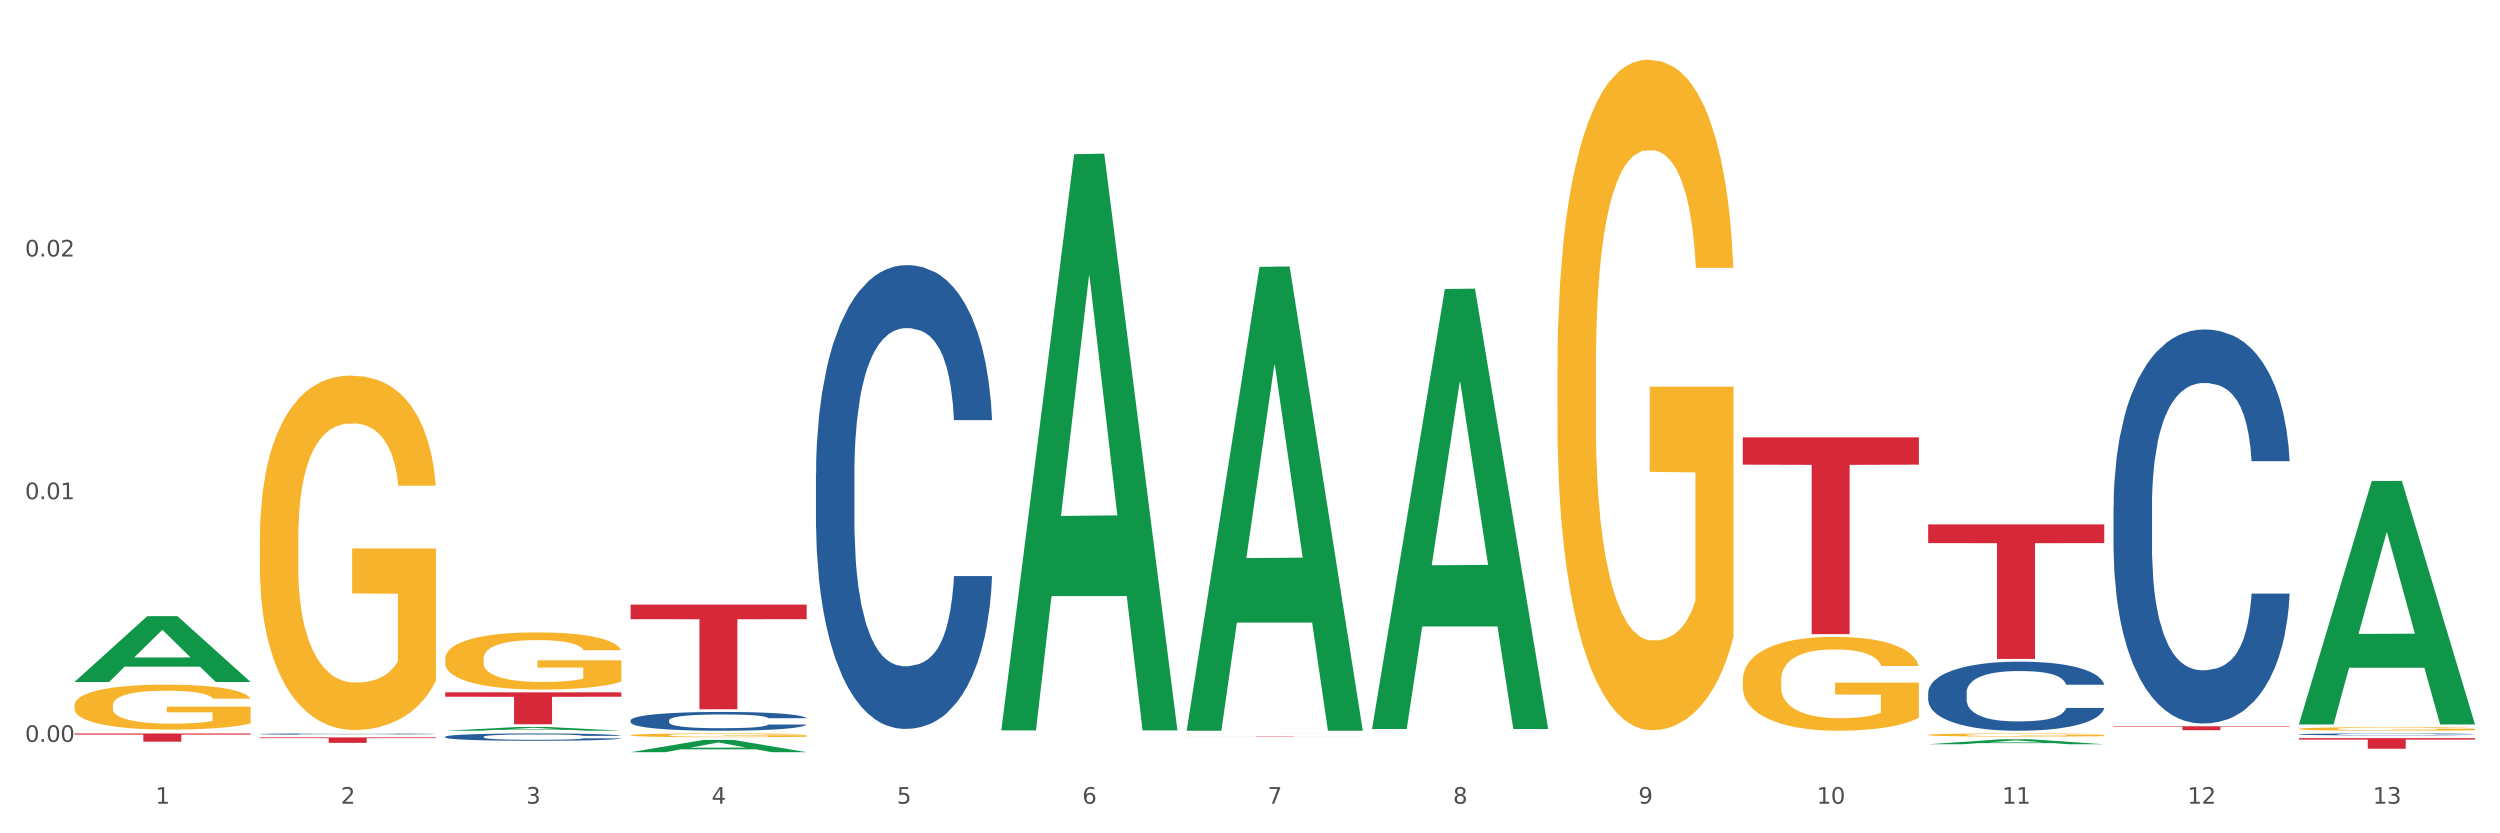 <?xml version="1.0" encoding="utf-8" standalone="no"?>
<!DOCTYPE svg PUBLIC "-//W3C//DTD SVG 1.1//EN"
  "http://www.w3.org/Graphics/SVG/1.1/DTD/svg11.dtd">
<svg xmlns:xlink="http://www.w3.org/1999/xlink" width="1080pt" height="360pt" viewBox="0 0 1080 360" xmlns="http://www.w3.org/2000/svg" version="1.1">
 <rect x="0" y="0" width="1080" height="360" fill="#333333" stroke="none"/>
 <defs>
  <style type="text/css">*{stroke-linejoin: round; stroke-linecap: butt}</style>
 </defs>
 <g id="figure_1">
  <g id="patch_1">
   <path d="M 0 360 
L 1080 360 
L 1080 0 
L 0 0 
z
" style="fill: #ffffff; stroke: #ffffff; stroke-linejoin: miter"/>
  </g>
  <g id="axes_1">
   <g id="matplotlib.axis_1">
    <g id="xtick_1">
     <g id="text_1">
      <!-- 1 -->
      <g style="fill: #4d4d4d" transform="translate(67.159 347.204) scale(0.096 -0.096)">
       <defs>
        <path id="DejaVuSans-31" d="M 794 531 
L 1825 531 
L 1825 4091 
L 703 3866 
L 703 4441 
L 1819 4666 
L 2450 4666 
L 2450 531 
L 3481 531 
L 3481 0 
L 794 0 
L 794 531 
z
" transform="scale(0.016)"/>
       </defs>
       <use xlink:href="#DejaVuSans-31"/>
      </g>
     </g>
    </g>
    <g id="xtick_2">
     <g id="text_2">
      <!-- 2 -->
      <g style="fill: #4d4d4d" transform="translate(147.238 347.204) scale(0.096 -0.096)">
       <defs>
        <path id="DejaVuSans-32" d="M 1228 531 
L 3431 531 
L 3431 0 
L 469 0 
L 469 531 
Q 828 903 1448 1529 
Q 2069 2156 2228 2338 
Q 2531 2678 2651 2914 
Q 2772 3150 2772 3378 
Q 2772 3750 2511 3984 
Q 2250 4219 1831 4219 
Q 1534 4219 1204 4116 
Q 875 4013 500 3803 
L 500 4441 
Q 881 4594 1212 4672 
Q 1544 4750 1819 4750 
Q 2544 4750 2975 4387 
Q 3406 4025 3406 3419 
Q 3406 3131 3298 2873 
Q 3191 2616 2906 2266 
Q 2828 2175 2409 1742 
Q 1991 1309 1228 531 
z
" transform="scale(0.016)"/>
       </defs>
       <use xlink:href="#DejaVuSans-32"/>
      </g>
     </g>
    </g>
    <g id="xtick_3">
     <g id="text_3">
      <!-- 3 -->
      <g style="fill: #4d4d4d" transform="translate(227.317 347.204) scale(0.096 -0.096)">
       <defs>
        <path id="DejaVuSans-33" d="M 2597 2516 
Q 3050 2419 3304 2112 
Q 3559 1806 3559 1356 
Q 3559 666 3084 287 
Q 2609 -91 1734 -91 
Q 1441 -91 1130 -33 
Q 819 25 488 141 
L 488 750 
Q 750 597 1062 519 
Q 1375 441 1716 441 
Q 2309 441 2620 675 
Q 2931 909 2931 1356 
Q 2931 1769 2642 2001 
Q 2353 2234 1838 2234 
L 1294 2234 
L 1294 2753 
L 1863 2753 
Q 2328 2753 2575 2939 
Q 2822 3125 2822 3475 
Q 2822 3834 2567 4026 
Q 2313 4219 1838 4219 
Q 1578 4219 1281 4162 
Q 984 4106 628 3988 
L 628 4550 
Q 988 4650 1302 4700 
Q 1616 4750 1894 4750 
Q 2613 4750 3031 4423 
Q 3450 4097 3450 3541 
Q 3450 3153 3228 2886 
Q 3006 2619 2597 2516 
z
" transform="scale(0.016)"/>
       </defs>
       <use xlink:href="#DejaVuSans-33"/>
      </g>
     </g>
    </g>
    <g id="xtick_4">
     <g id="text_4">
      <!-- 4 -->
      <g style="fill: #4d4d4d" transform="translate(307.396 347.204) scale(0.096 -0.096)">
       <defs>
        <path id="DejaVuSans-34" d="M 2419 4116 
L 825 1625 
L 2419 1625 
L 2419 4116 
z
M 2253 4666 
L 3047 4666 
L 3047 1625 
L 3713 1625 
L 3713 1100 
L 3047 1100 
L 3047 0 
L 2419 0 
L 2419 1100 
L 313 1100 
L 313 1709 
L 2253 4666 
z
" transform="scale(0.016)"/>
       </defs>
       <use xlink:href="#DejaVuSans-34"/>
      </g>
     </g>
    </g>
    <g id="xtick_5">
     <g id="text_5">
      <!-- 5 -->
      <g style="fill: #4d4d4d" transform="translate(387.475 347.204) scale(0.096 -0.096)">
       <defs>
        <path id="DejaVuSans-35" d="M 691 4666 
L 3169 4666 
L 3169 4134 
L 1269 4134 
L 1269 2991 
Q 1406 3038 1543 3061 
Q 1681 3084 1819 3084 
Q 2600 3084 3056 2656 
Q 3513 2228 3513 1497 
Q 3513 744 3044 326 
Q 2575 -91 1722 -91 
Q 1428 -91 1123 -41 
Q 819 9 494 109 
L 494 744 
Q 775 591 1075 516 
Q 1375 441 1709 441 
Q 2250 441 2565 725 
Q 2881 1009 2881 1497 
Q 2881 1984 2565 2268 
Q 2250 2553 1709 2553 
Q 1456 2553 1204 2497 
Q 953 2441 691 2322 
L 691 4666 
z
" transform="scale(0.016)"/>
       </defs>
       <use xlink:href="#DejaVuSans-35"/>
      </g>
     </g>
    </g>
    <g id="xtick_6">
     <g id="text_6">
      <!-- 6 -->
      <g style="fill: #4d4d4d" transform="translate(467.554 347.204) scale(0.096 -0.096)">
       <defs>
        <path id="DejaVuSans-36" d="M 2113 2584 
Q 1688 2584 1439 2293 
Q 1191 2003 1191 1497 
Q 1191 994 1439 701 
Q 1688 409 2113 409 
Q 2538 409 2786 701 
Q 3034 994 3034 1497 
Q 3034 2003 2786 2293 
Q 2538 2584 2113 2584 
z
M 3366 4563 
L 3366 3988 
Q 3128 4100 2886 4159 
Q 2644 4219 2406 4219 
Q 1781 4219 1451 3797 
Q 1122 3375 1075 2522 
Q 1259 2794 1537 2939 
Q 1816 3084 2150 3084 
Q 2853 3084 3261 2657 
Q 3669 2231 3669 1497 
Q 3669 778 3244 343 
Q 2819 -91 2113 -91 
Q 1303 -91 875 529 
Q 447 1150 447 2328 
Q 447 3434 972 4092 
Q 1497 4750 2381 4750 
Q 2619 4750 2861 4703 
Q 3103 4656 3366 4563 
z
" transform="scale(0.016)"/>
       </defs>
       <use xlink:href="#DejaVuSans-36"/>
      </g>
     </g>
    </g>
    <g id="xtick_7">
     <g id="text_7">
      <!-- 7 -->
      <g style="fill: #4d4d4d" transform="translate(547.634 347.204) scale(0.096 -0.096)">
       <defs>
        <path id="DejaVuSans-37" d="M 525 4666 
L 3525 4666 
L 3525 4397 
L 1831 0 
L 1172 0 
L 2766 4134 
L 525 4134 
L 525 4666 
z
" transform="scale(0.016)"/>
       </defs>
       <use xlink:href="#DejaVuSans-37"/>
      </g>
     </g>
    </g>
    <g id="xtick_8">
     <g id="text_8">
      <!-- 8 -->
      <g style="fill: #4d4d4d" transform="translate(627.713 347.204) scale(0.096 -0.096)">
       <defs>
        <path id="DejaVuSans-38" d="M 2034 2216 
Q 1584 2216 1326 1975 
Q 1069 1734 1069 1313 
Q 1069 891 1326 650 
Q 1584 409 2034 409 
Q 2484 409 2743 651 
Q 3003 894 3003 1313 
Q 3003 1734 2745 1975 
Q 2488 2216 2034 2216 
z
M 1403 2484 
Q 997 2584 770 2862 
Q 544 3141 544 3541 
Q 544 4100 942 4425 
Q 1341 4750 2034 4750 
Q 2731 4750 3128 4425 
Q 3525 4100 3525 3541 
Q 3525 3141 3298 2862 
Q 3072 2584 2669 2484 
Q 3125 2378 3379 2068 
Q 3634 1759 3634 1313 
Q 3634 634 3220 271 
Q 2806 -91 2034 -91 
Q 1263 -91 848 271 
Q 434 634 434 1313 
Q 434 1759 690 2068 
Q 947 2378 1403 2484 
z
M 1172 3481 
Q 1172 3119 1398 2916 
Q 1625 2713 2034 2713 
Q 2441 2713 2670 2916 
Q 2900 3119 2900 3481 
Q 2900 3844 2670 4047 
Q 2441 4250 2034 4250 
Q 1625 4250 1398 4047 
Q 1172 3844 1172 3481 
z
" transform="scale(0.016)"/>
       </defs>
       <use xlink:href="#DejaVuSans-38"/>
      </g>
     </g>
    </g>
    <g id="xtick_9">
     <g id="text_9">
      <!-- 9 -->
      <g style="fill: #4d4d4d" transform="translate(707.792 347.204) scale(0.096 -0.096)">
       <defs>
        <path id="DejaVuSans-39" d="M 703 97 
L 703 672 
Q 941 559 1184 500 
Q 1428 441 1663 441 
Q 2288 441 2617 861 
Q 2947 1281 2994 2138 
Q 2813 1869 2534 1725 
Q 2256 1581 1919 1581 
Q 1219 1581 811 2004 
Q 403 2428 403 3163 
Q 403 3881 828 4315 
Q 1253 4750 1959 4750 
Q 2769 4750 3195 4129 
Q 3622 3509 3622 2328 
Q 3622 1225 3098 567 
Q 2575 -91 1691 -91 
Q 1453 -91 1209 -44 
Q 966 3 703 97 
z
M 1959 2075 
Q 2384 2075 2632 2365 
Q 2881 2656 2881 3163 
Q 2881 3666 2632 3958 
Q 2384 4250 1959 4250 
Q 1534 4250 1286 3958 
Q 1038 3666 1038 3163 
Q 1038 2656 1286 2365 
Q 1534 2075 1959 2075 
z
" transform="scale(0.016)"/>
       </defs>
       <use xlink:href="#DejaVuSans-39"/>
      </g>
     </g>
    </g>
    <g id="xtick_10">
     <g id="text_10">
      <!-- 10 -->
      <g style="fill: #4d4d4d" transform="translate(784.817 347.204) scale(0.096 -0.096)">
       <defs>
        <path id="DejaVuSans-30" d="M 2034 4250 
Q 1547 4250 1301 3770 
Q 1056 3291 1056 2328 
Q 1056 1369 1301 889 
Q 1547 409 2034 409 
Q 2525 409 2770 889 
Q 3016 1369 3016 2328 
Q 3016 3291 2770 3770 
Q 2525 4250 2034 4250 
z
M 2034 4750 
Q 2819 4750 3233 4129 
Q 3647 3509 3647 2328 
Q 3647 1150 3233 529 
Q 2819 -91 2034 -91 
Q 1250 -91 836 529 
Q 422 1150 422 2328 
Q 422 3509 836 4129 
Q 1250 4750 2034 4750 
z
" transform="scale(0.016)"/>
       </defs>
       <use xlink:href="#DejaVuSans-31"/>
       <use xlink:href="#DejaVuSans-30" transform="translate(63.623 0)"/>
      </g>
     </g>
    </g>
    <g id="xtick_11">
     <g id="text_11">
      <!-- 11 -->
      <g style="fill: #4d4d4d" transform="translate(864.896 347.204) scale(0.096 -0.096)">
       <use xlink:href="#DejaVuSans-31"/>
       <use xlink:href="#DejaVuSans-31" transform="translate(63.623 0)"/>
      </g>
     </g>
    </g>
    <g id="xtick_12">
     <g id="text_12">
      <!-- 12 -->
      <g style="fill: #4d4d4d" transform="translate(944.975 347.204) scale(0.096 -0.096)">
       <use xlink:href="#DejaVuSans-31"/>
       <use xlink:href="#DejaVuSans-32" transform="translate(63.623 0)"/>
      </g>
     </g>
    </g>
    <g id="xtick_13">
     <g id="text_13">
      <!-- 13 -->
      <g style="fill: #4d4d4d" transform="translate(1025.054 347.204) scale(0.096 -0.096)">
       <use xlink:href="#DejaVuSans-31"/>
       <use xlink:href="#DejaVuSans-33" transform="translate(63.623 0)"/>
      </g>
     </g>
    </g>
    <g id="xtick_14"/>
    <g id="xtick_15"/>
    <g id="xtick_16"/>
    <g id="xtick_17"/>
    <g id="xtick_18"/>
    <g id="xtick_19"/>
    <g id="xtick_20"/>
    <g id="xtick_21"/>
    <g id="xtick_22"/>
    <g id="xtick_23"/>
    <g id="xtick_24"/>
    <g id="xtick_25"/>
   </g>
   <g id="matplotlib.axis_2">
    <g id="ytick_1">
     <g id="text_14">
      <!-- 0.00 -->
      <g style="fill: #4d4d4d" transform="translate(10.8 320.492) scale(0.096 -0.096)">
       <defs>
        <path id="DejaVuSans-2e" d="M 684 794 
L 1344 794 
L 1344 0 
L 684 0 
L 684 794 
z
" transform="scale(0.016)"/>
       </defs>
       <use xlink:href="#DejaVuSans-30"/>
       <use xlink:href="#DejaVuSans-2e" transform="translate(63.623 0)"/>
       <use xlink:href="#DejaVuSans-30" transform="translate(95.41 0)"/>
       <use xlink:href="#DejaVuSans-30" transform="translate(159.033 0)"/>
      </g>
     </g>
    </g>
    <g id="ytick_2">
     <g id="text_15">
      <!-- 0.01 -->
      <g style="fill: #4d4d4d" transform="translate(10.8 215.65) scale(0.096 -0.096)">
       <use xlink:href="#DejaVuSans-30"/>
       <use xlink:href="#DejaVuSans-2e" transform="translate(63.623 0)"/>
       <use xlink:href="#DejaVuSans-30" transform="translate(95.41 0)"/>
       <use xlink:href="#DejaVuSans-31" transform="translate(159.033 0)"/>
      </g>
     </g>
    </g>
    <g id="ytick_3">
     <g id="text_16">
      <!-- 0.02 -->
      <g style="fill: #4d4d4d" transform="translate(10.8 110.808) scale(0.096 -0.096)">
       <use xlink:href="#DejaVuSans-30"/>
       <use xlink:href="#DejaVuSans-2e" transform="translate(63.623 0)"/>
       <use xlink:href="#DejaVuSans-30" transform="translate(95.41 0)"/>
       <use xlink:href="#DejaVuSans-32" transform="translate(159.033 0)"/>
      </g>
     </g>
    </g>
    <g id="ytick_4"/>
    <g id="ytick_5"/>
    <g id="ytick_6"/>
   </g>
   <g id="PolyCollection_1">
    <path d="M 32.175 294.562 
L 32.253 294.535 
L 63.625 266.188 
L 76.644 266.161 
L 108.25 294.615 
L 93.192 294.615 
L 86.369 287.989 
L 53.978 287.989 
L 53.743 288.096 
L 47.155 294.615 
L 32.175 294.615 
L 32.175 294.562 
L 58.056 284.035 
L 82.291 284.008 
L 70.291 272.226 
L 70.134 272.173 
L 69.977 272.253 
L 57.978 284.008 
L 58.056 284.035 
L 32.175 294.562 
z
" clip-path="url(#p29e0d4e330)" style="fill: #109648"/>
    <path d="M 832.967 226.537 
L 909.042 226.537 
L 909.042 234.615 
L 879.116 234.67 
L 879.116 284.667 
L 862.712 284.667 
L 862.712 234.67 
L 832.967 234.615 
L 832.967 226.592 
L 832.967 226.537 
z
" clip-path="url(#p29e0d4e330)" style="fill: #d62839"/>
    <path d="M 752.887 188.921 
L 828.963 188.921 
L 828.963 200.737 
L 799.037 200.817 
L 799.037 273.949 
L 782.632 273.949 
L 782.632 200.817 
L 752.887 200.737 
L 752.887 189.001 
L 752.887 188.921 
z
" clip-path="url(#p29e0d4e330)" style="fill: #d62839"/>
    <path d="M 112.254 233.008 
L 112.344 232.868 
L 112.344 227.835 
L 112.524 223.5 
L 113.422 213.014 
L 114.769 204.345 
L 115.757 199.731 
L 116.745 195.956 
L 117.913 192.181 
L 119.35 188.266 
L 121.954 182.533 
L 123.571 179.597 
L 125.547 176.521 
L 129.14 172.047 
L 131.744 169.53 
L 134.439 167.432 
L 138.84 164.916 
L 141.714 163.797 
L 144.768 162.958 
L 148.45 162.399 
L 151.235 162.259 
L 157.342 162.679 
L 162.552 163.937 
L 165.067 164.916 
L 168.3 166.594 
L 170.007 167.712 
L 172.791 169.949 
L 175.665 172.885 
L 177.641 175.402 
L 180.605 180.156 
L 182.85 184.91 
L 184.916 190.782 
L 185.994 194.837 
L 186.802 198.612 
L 187.521 202.947 
L 188.24 209.798 
L 172.072 209.798 
L 171.444 204.904 
L 170.456 200.29 
L 169.019 195.816 
L 167.761 193.02 
L 165.606 189.524 
L 163.63 187.287 
L 161.564 185.609 
L 159.049 184.211 
L 157.073 183.512 
L 154.289 182.953 
L 148.81 183.092 
L 145.127 184.211 
L 142.612 185.609 
L 140.996 186.868 
L 139.559 188.266 
L 137.942 190.223 
L 136.056 193.159 
L 134.708 195.816 
L 133.361 199.172 
L 132.283 202.527 
L 131.295 206.442 
L 130.487 210.637 
L 129.858 214.971 
L 129.319 220.285 
L 128.87 229.093 
L 128.87 248.249 
L 129.05 252.583 
L 129.499 258.316 
L 130.038 262.65 
L 130.936 267.823 
L 131.744 271.319 
L 133.271 276.352 
L 134.978 280.547 
L 136.325 283.204 
L 137.672 285.441 
L 140.008 288.517 
L 142.612 291.034 
L 144.858 292.572 
L 147.912 293.97 
L 149.977 294.529 
L 151.774 294.809 
L 156.175 294.809 
L 159.318 294.389 
L 162.821 293.411 
L 165.516 292.152 
L 167.761 290.614 
L 170.276 288.097 
L 171.893 285.72 
L 171.893 256.498 
L 152.133 256.358 
L 152.133 236.923 
L 188.329 236.923 
L 188.329 293.97 
L 186.802 296.906 
L 185.096 299.563 
L 183.3 301.94 
L 180.605 304.876 
L 177.372 307.672 
L 174.497 309.63 
L 171.444 311.308 
L 167.851 312.846 
L 163.181 314.244 
L 160.306 314.803 
L 156.714 315.222 
L 152.492 315.362 
L 148.81 315.083 
L 145.217 314.384 
L 141.445 313.125 
L 137.762 311.308 
L 134.978 309.49 
L 132.194 307.253 
L 129.23 304.317 
L 126.894 301.52 
L 125.098 299.003 
L 123.122 295.787 
L 120.966 291.593 
L 119.35 287.818 
L 117.913 283.903 
L 116.386 278.869 
L 115.308 274.535 
L 114.23 269.082 
L 113.601 265.027 
L 112.883 258.735 
L 112.344 249.926 
L 112.254 233.008 
z
" clip-path="url(#p29e0d4e330)" style="fill: #f7b32b"/>
    <path d="M 272.412 261.202 
L 348.488 261.202 
L 348.488 267.482 
L 318.562 267.524 
L 318.562 306.391 
L 302.157 306.391 
L 302.157 267.524 
L 272.412 267.482 
L 272.412 261.244 
L 272.412 261.202 
z
" clip-path="url(#p29e0d4e330)" style="fill: #d62839"/>
    <path d="M 192.333 299.077 
L 268.408 299.077 
L 268.408 300.996 
L 238.483 301.009 
L 238.483 312.89 
L 222.078 312.89 
L 222.078 301.009 
L 192.333 300.996 
L 192.333 299.09 
L 192.333 299.077 
z
" clip-path="url(#p29e0d4e330)" style="fill: #d62839"/>
    <path d="M 112.254 318.558 
L 188.329 318.558 
L 188.329 318.885 
L 158.404 318.888 
L 158.404 320.914 
L 141.999 320.914 
L 141.999 318.888 
L 112.254 318.885 
L 112.254 318.56 
L 112.254 318.558 
z
" clip-path="url(#p29e0d4e330)" style="fill: #d62839"/>
    <path d="M 32.175 316.844 
L 108.25 316.844 
L 108.25 317.337 
L 78.325 317.34 
L 78.325 320.388 
L 61.92 320.388 
L 61.92 317.34 
L 32.175 317.337 
L 32.175 316.848 
L 32.175 316.844 
z
" clip-path="url(#p29e0d4e330)" style="fill: #d62839"/>
    <path d="M 112.254 317.091 
L 112.344 317.091 
L 112.344 317.077 
L 112.614 317.057 
L 113.603 317.022 
L 114.862 316.996 
L 117.02 316.965 
L 118.189 316.952 
L 119.718 316.937 
L 122.865 316.914 
L 126.462 316.893 
L 128.98 316.882 
L 130.868 316.875 
L 135.095 316.863 
L 137.523 316.857 
L 140.04 316.853 
L 142.199 316.85 
L 145.796 316.846 
L 148.673 316.845 
L 152 316.844 
L 154.788 316.845 
L 158.475 316.847 
L 163.87 316.853 
L 165.938 316.856 
L 168.726 316.862 
L 171.604 316.87 
L 173.942 316.878 
L 176.639 316.89 
L 179.427 316.905 
L 182.125 316.924 
L 184.013 316.942 
L 185.542 316.96 
L 186.891 316.983 
L 187.88 317.007 
L 188.329 317.028 
L 171.873 317.028 
L 171.424 317.009 
L 170.525 316.989 
L 169.625 316.976 
L 168.636 316.965 
L 167.107 316.952 
L 165.759 316.944 
L 163.51 316.935 
L 161.442 316.929 
L 159.734 316.925 
L 157.665 316.922 
L 153.259 316.919 
L 150.112 316.919 
L 148.134 316.92 
L 145.706 316.923 
L 143.637 316.926 
L 141.209 316.932 
L 139.321 316.939 
L 137.433 316.947 
L 136.354 316.953 
L 134.735 316.964 
L 133.656 316.973 
L 132.217 316.989 
L 131.408 317 
L 129.969 317.028 
L 129.34 317.049 
L 129.07 317.064 
L 128.89 317.08 
L 128.89 317.158 
L 129.43 317.193 
L 129.879 317.208 
L 130.599 317.226 
L 131.947 317.248 
L 133.926 317.269 
L 135.994 317.285 
L 137.702 317.294 
L 139.321 317.301 
L 140.94 317.307 
L 142.918 317.312 
L 144.537 317.315 
L 146.965 317.318 
L 149.842 317.319 
L 152.09 317.319 
L 156.676 317.317 
L 158.745 317.314 
L 160.723 317.311 
L 162.881 317.305 
L 164.59 317.299 
L 165.579 317.295 
L 167.197 317.285 
L 168.456 317.275 
L 169.535 317.264 
L 170.255 317.254 
L 171.064 317.239 
L 171.694 317.222 
L 171.873 317.213 
L 188.329 317.213 
L 187.97 317.231 
L 187.34 317.248 
L 186.081 317.272 
L 185.092 317.285 
L 183.563 317.302 
L 181.945 317.316 
L 179.697 317.331 
L 177.628 317.343 
L 175.47 317.353 
L 173.132 317.362 
L 168.906 317.375 
L 167.377 317.378 
L 164.14 317.384 
L 161.622 317.388 
L 157.935 317.391 
L 154.158 317.393 
L 150.202 317.394 
L 146.695 317.393 
L 142.828 317.39 
L 140.4 317.387 
L 137.702 317.382 
L 134.555 317.375 
L 131.588 317.367 
L 128.8 317.356 
L 126.192 317.345 
L 123.764 317.332 
L 120.617 317.31 
L 118.279 317.289 
L 116.57 317.27 
L 115.401 317.253 
L 114.232 317.232 
L 113.603 317.218 
L 112.614 317.182 
L 112.254 317.15 
L 112.254 317.091 
z
" clip-path="url(#p29e0d4e330)" style="fill: #255c99"/>
    <path d="M 192.333 318.271 
L 192.423 318.268 
L 192.423 318.187 
L 192.693 318.077 
L 193.682 317.874 
L 194.941 317.72 
L 197.099 317.54 
L 198.268 317.465 
L 199.797 317.381 
L 202.944 317.244 
L 206.541 317.128 
L 209.059 317.065 
L 210.947 317.024 
L 215.174 316.952 
L 217.602 316.92 
L 220.12 316.894 
L 222.278 316.876 
L 225.875 316.856 
L 228.752 316.847 
L 232.079 316.844 
L 234.867 316.847 
L 238.554 316.859 
L 243.949 316.894 
L 246.018 316.914 
L 248.805 316.949 
L 251.683 316.995 
L 254.021 317.041 
L 256.718 317.108 
L 259.506 317.195 
L 262.204 317.305 
L 264.092 317.407 
L 265.621 317.514 
L 266.97 317.645 
L 267.959 317.787 
L 268.408 317.906 
L 251.953 317.906 
L 251.503 317.798 
L 250.604 317.682 
L 249.704 317.604 
L 248.715 317.54 
L 247.187 317.468 
L 245.838 317.421 
L 243.59 317.366 
L 241.521 317.331 
L 239.813 317.311 
L 237.745 317.294 
L 233.338 317.276 
L 230.191 317.276 
L 228.213 317.282 
L 225.785 317.297 
L 223.717 317.317 
L 221.289 317.352 
L 219.4 317.389 
L 217.512 317.439 
L 216.433 317.474 
L 214.814 317.537 
L 213.735 317.59 
L 212.296 317.679 
L 211.487 317.743 
L 210.048 317.908 
L 209.419 318.03 
L 209.149 318.114 
L 208.969 318.207 
L 208.969 318.66 
L 209.509 318.863 
L 209.958 318.95 
L 210.678 319.048 
L 212.027 319.176 
L 214.005 319.3 
L 216.073 319.39 
L 217.782 319.445 
L 219.4 319.486 
L 221.019 319.518 
L 222.997 319.547 
L 224.616 319.564 
L 227.044 319.582 
L 229.921 319.59 
L 232.169 319.59 
L 236.755 319.576 
L 238.824 319.561 
L 240.802 319.541 
L 242.96 319.509 
L 244.669 319.474 
L 245.658 319.448 
L 247.276 319.393 
L 248.535 319.335 
L 249.615 319.268 
L 250.334 319.21 
L 251.143 319.123 
L 251.773 319.025 
L 251.953 318.973 
L 268.408 318.973 
L 268.049 319.077 
L 267.419 319.179 
L 266.16 319.315 
L 265.171 319.393 
L 263.643 319.489 
L 262.024 319.57 
L 259.776 319.66 
L 257.708 319.727 
L 255.549 319.785 
L 253.211 319.837 
L 248.985 319.909 
L 247.456 319.93 
L 244.219 319.964 
L 241.701 319.985 
L 238.014 320.005 
L 234.238 320.017 
L 230.281 320.02 
L 226.774 320.014 
L 222.907 319.996 
L 220.479 319.979 
L 217.782 319.953 
L 214.634 319.912 
L 211.667 319.863 
L 208.879 319.805 
L 206.271 319.738 
L 203.843 319.663 
L 200.696 319.538 
L 198.358 319.416 
L 196.65 319.303 
L 195.481 319.208 
L 194.312 319.086 
L 193.682 319.002 
L 192.693 318.799 
L 192.333 318.61 
L 192.333 318.271 
z
" clip-path="url(#p29e0d4e330)" style="fill: #255c99"/>
    <path d="M 272.412 311.206 
L 272.502 311.198 
L 272.502 310.991 
L 272.772 310.709 
L 273.761 310.189 
L 275.02 309.796 
L 277.178 309.336 
L 278.347 309.143 
L 279.876 308.928 
L 283.023 308.579 
L 286.62 308.282 
L 289.138 308.119 
L 291.027 308.015 
L 295.253 307.83 
L 297.681 307.748 
L 300.199 307.681 
L 302.357 307.637 
L 305.954 307.585 
L 308.831 307.563 
L 312.159 307.555 
L 314.946 307.563 
L 318.633 307.592 
L 324.028 307.681 
L 326.097 307.733 
L 328.884 307.822 
L 331.762 307.941 
L 334.1 308.06 
L 336.798 308.23 
L 339.585 308.453 
L 342.283 308.735 
L 344.171 308.995 
L 345.7 309.269 
L 347.049 309.603 
L 348.038 309.967 
L 348.488 310.271 
L 332.032 310.271 
L 331.582 309.996 
L 330.683 309.7 
L 329.784 309.499 
L 328.794 309.336 
L 327.266 309.15 
L 325.917 309.032 
L 323.669 308.891 
L 321.601 308.802 
L 319.892 308.75 
L 317.824 308.705 
L 313.418 308.661 
L 310.27 308.661 
L 308.292 308.676 
L 305.864 308.713 
L 303.796 308.765 
L 301.368 308.854 
L 299.479 308.95 
L 297.591 309.076 
L 296.512 309.165 
L 294.893 309.329 
L 293.814 309.462 
L 292.375 309.692 
L 291.566 309.855 
L 290.127 310.278 
L 289.498 310.59 
L 289.228 310.805 
L 289.048 311.043 
L 289.048 312.2 
L 289.588 312.719 
L 290.037 312.942 
L 290.757 313.194 
L 292.106 313.521 
L 294.084 313.84 
L 296.152 314.07 
L 297.861 314.211 
L 299.479 314.315 
L 301.098 314.396 
L 303.076 314.47 
L 304.695 314.515 
L 307.123 314.56 
L 310 314.582 
L 312.249 314.582 
L 316.835 314.545 
L 318.903 314.508 
L 320.881 314.456 
L 323.039 314.374 
L 324.748 314.285 
L 325.737 314.218 
L 327.356 314.077 
L 328.615 313.929 
L 329.694 313.758 
L 330.413 313.61 
L 331.222 313.387 
L 331.852 313.135 
L 332.032 313.001 
L 348.488 313.001 
L 348.128 313.268 
L 347.498 313.528 
L 346.24 313.877 
L 345.25 314.077 
L 343.722 314.322 
L 342.103 314.53 
L 339.855 314.76 
L 337.787 314.931 
L 335.629 315.079 
L 333.291 315.212 
L 329.064 315.398 
L 327.535 315.45 
L 324.298 315.539 
L 321.78 315.591 
L 318.094 315.643 
L 314.317 315.673 
L 310.36 315.68 
L 306.853 315.665 
L 302.986 315.621 
L 300.558 315.576 
L 297.861 315.509 
L 294.713 315.405 
L 291.746 315.279 
L 288.958 315.131 
L 286.351 314.96 
L 283.923 314.767 
L 280.775 314.448 
L 278.437 314.137 
L 276.729 313.847 
L 275.56 313.602 
L 274.391 313.291 
L 273.761 313.076 
L 272.772 312.556 
L 272.412 312.074 
L 272.412 311.206 
z
" clip-path="url(#p29e0d4e330)" style="fill: #255c99"/>
    <path d="M 352.492 204.563 
L 352.582 204.38 
L 352.582 199.256 
L 352.851 192.302 
L 353.84 179.492 
L 355.099 169.793 
L 357.258 158.447 
L 358.427 153.689 
L 359.955 148.382 
L 363.103 139.781 
L 366.699 132.461 
L 369.217 128.435 
L 371.106 125.873 
L 375.332 121.298 
L 377.76 119.285 
L 380.278 117.638 
L 382.436 116.54 
L 386.033 115.259 
L 388.911 114.71 
L 392.238 114.527 
L 395.025 114.71 
L 398.712 115.442 
L 404.108 117.638 
L 406.176 118.919 
L 408.963 121.115 
L 411.841 124.043 
L 414.179 126.971 
L 416.877 131.18 
L 419.664 136.67 
L 422.362 143.624 
L 424.25 150.029 
L 425.779 156.8 
L 427.128 165.035 
L 428.117 174.002 
L 428.567 181.505 
L 412.111 181.505 
L 411.661 174.734 
L 410.762 167.414 
L 409.863 162.473 
L 408.874 158.447 
L 407.345 153.872 
L 405.996 150.944 
L 403.748 147.467 
L 401.68 145.271 
L 399.971 143.99 
L 397.903 142.892 
L 393.497 141.794 
L 390.349 141.794 
L 388.371 142.16 
L 385.943 143.075 
L 383.875 144.356 
L 381.447 146.552 
L 379.559 148.931 
L 377.67 152.042 
L 376.591 154.238 
L 374.972 158.264 
L 373.893 161.558 
L 372.455 167.231 
L 371.645 171.257 
L 370.207 181.688 
L 369.577 189.374 
L 369.307 194.681 
L 369.127 200.537 
L 369.127 229.084 
L 369.667 241.894 
L 370.117 247.384 
L 370.836 253.606 
L 372.185 261.658 
L 374.163 269.527 
L 376.231 275.2 
L 377.94 278.677 
L 379.559 281.239 
L 381.177 283.252 
L 383.155 285.082 
L 384.774 286.18 
L 387.202 287.278 
L 390.08 287.827 
L 392.328 287.827 
L 396.914 286.912 
L 398.982 285.997 
L 400.96 284.716 
L 403.118 282.703 
L 404.827 280.507 
L 405.816 278.86 
L 407.435 275.383 
L 408.694 271.723 
L 409.773 267.514 
L 410.492 263.854 
L 411.302 258.364 
L 411.931 252.142 
L 412.111 248.848 
L 428.567 248.848 
L 428.207 255.436 
L 427.578 261.841 
L 426.319 270.442 
L 425.33 275.383 
L 423.801 281.422 
L 422.182 286.546 
L 419.934 292.219 
L 417.866 296.428 
L 415.708 300.088 
L 413.37 303.382 
L 409.143 307.957 
L 407.615 309.238 
L 404.377 311.434 
L 401.86 312.715 
L 398.173 313.996 
L 394.396 314.728 
L 390.439 314.911 
L 386.932 314.545 
L 383.066 313.447 
L 380.638 312.349 
L 377.94 310.702 
L 374.793 308.14 
L 371.825 305.029 
L 369.038 301.369 
L 366.43 297.16 
L 364.002 292.402 
L 360.854 284.533 
L 358.516 276.847 
L 356.808 269.71 
L 355.639 263.671 
L 354.47 255.985 
L 353.84 250.678 
L 352.851 237.868 
L 352.492 225.973 
L 352.492 204.563 
z
" clip-path="url(#p29e0d4e330)" style="fill: #255c99"/>
    <path d="M 832.967 299.243 
L 833.056 299.216 
L 833.056 298.452 
L 833.326 297.417 
L 834.315 295.508 
L 835.574 294.064 
L 837.732 292.374 
L 838.901 291.665 
L 840.43 290.874 
L 843.577 289.593 
L 847.174 288.503 
L 849.692 287.903 
L 851.581 287.522 
L 855.807 286.84 
L 858.235 286.54 
L 860.753 286.295 
L 862.911 286.131 
L 866.508 285.941 
L 869.385 285.859 
L 872.713 285.832 
L 875.5 285.859 
L 879.187 285.968 
L 884.583 286.295 
L 886.651 286.486 
L 889.438 286.813 
L 892.316 287.249 
L 894.654 287.685 
L 897.352 288.312 
L 900.139 289.13 
L 902.837 290.166 
L 904.725 291.12 
L 906.254 292.128 
L 907.603 293.355 
L 908.592 294.691 
L 909.042 295.808 
L 892.586 295.808 
L 892.136 294.8 
L 891.237 293.709 
L 890.338 292.973 
L 889.348 292.374 
L 887.82 291.692 
L 886.471 291.256 
L 884.223 290.738 
L 882.155 290.411 
L 880.446 290.22 
L 878.378 290.057 
L 873.972 289.893 
L 870.824 289.893 
L 868.846 289.948 
L 866.418 290.084 
L 864.35 290.275 
L 861.922 290.602 
L 860.033 290.956 
L 858.145 291.42 
L 857.066 291.747 
L 855.447 292.346 
L 854.368 292.837 
L 852.929 293.682 
L 852.12 294.282 
L 850.681 295.836 
L 850.052 296.98 
L 849.782 297.771 
L 849.602 298.643 
L 849.602 302.896 
L 850.142 304.804 
L 850.591 305.621 
L 851.311 306.548 
L 852.66 307.748 
L 854.638 308.92 
L 856.706 309.765 
L 858.415 310.283 
L 860.033 310.664 
L 861.652 310.964 
L 863.63 311.237 
L 865.249 311.4 
L 867.677 311.564 
L 870.554 311.646 
L 872.803 311.646 
L 877.389 311.509 
L 879.457 311.373 
L 881.435 311.182 
L 883.593 310.882 
L 885.302 310.555 
L 886.291 310.31 
L 887.91 309.792 
L 889.169 309.247 
L 890.248 308.62 
L 890.967 308.075 
L 891.776 307.257 
L 892.406 306.33 
L 892.586 305.84 
L 909.042 305.84 
L 908.682 306.821 
L 908.053 307.775 
L 906.794 309.056 
L 905.804 309.792 
L 904.276 310.692 
L 902.657 311.455 
L 900.409 312.3 
L 898.341 312.927 
L 896.183 313.472 
L 893.845 313.963 
L 889.618 314.644 
L 888.09 314.835 
L 884.852 315.162 
L 882.334 315.353 
L 878.648 315.544 
L 874.871 315.653 
L 870.914 315.68 
L 867.407 315.625 
L 863.54 315.462 
L 861.113 315.298 
L 858.415 315.053 
L 855.268 314.671 
L 852.3 314.208 
L 849.512 313.663 
L 846.905 313.036 
L 844.477 312.327 
L 841.329 311.155 
L 838.991 310.01 
L 837.283 308.947 
L 836.114 308.047 
L 834.945 306.903 
L 834.315 306.112 
L 833.326 304.204 
L 832.967 302.432 
L 832.967 299.243 
z
" clip-path="url(#p29e0d4e330)" style="fill: #255c99"/>
    <path d="M 913.046 218.819 
L 913.136 218.664 
L 913.136 214.31 
L 913.405 208.402 
L 914.395 197.518 
L 915.653 189.278 
L 917.812 179.638 
L 918.981 175.596 
L 920.509 171.087 
L 923.657 163.779 
L 927.254 157.56 
L 929.771 154.139 
L 931.66 151.963 
L 935.886 148.076 
L 938.314 146.365 
L 940.832 144.966 
L 942.99 144.033 
L 946.587 142.945 
L 949.465 142.478 
L 952.792 142.323 
L 955.579 142.478 
L 959.266 143.1 
L 964.662 144.966 
L 966.73 146.055 
L 969.518 147.92 
L 972.395 150.408 
L 974.733 152.896 
L 977.431 156.472 
L 980.218 161.136 
L 982.916 167.044 
L 984.805 172.486 
L 986.333 178.239 
L 987.682 185.236 
L 988.671 192.854 
L 989.121 199.229 
L 972.665 199.229 
L 972.215 193.476 
L 971.316 187.257 
L 970.417 183.059 
L 969.428 179.638 
L 967.899 175.751 
L 966.55 173.264 
L 964.302 170.309 
L 962.234 168.444 
L 960.525 167.355 
L 958.457 166.422 
L 954.051 165.49 
L 950.903 165.49 
L 948.925 165.801 
L 946.497 166.578 
L 944.429 167.666 
L 942.001 169.532 
L 940.113 171.553 
L 938.224 174.196 
L 937.145 176.062 
L 935.527 179.483 
L 934.447 182.281 
L 933.009 187.101 
L 932.199 190.522 
L 930.761 199.384 
L 930.131 205.914 
L 929.861 210.423 
L 929.681 215.399 
L 929.681 239.654 
L 930.221 250.537 
L 930.671 255.202 
L 931.39 260.488 
L 932.739 267.329 
L 934.717 274.015 
L 936.785 278.835 
L 938.494 281.789 
L 940.113 283.966 
L 941.731 285.676 
L 943.71 287.231 
L 945.328 288.164 
L 947.756 289.096 
L 950.634 289.563 
L 952.882 289.563 
L 957.468 288.785 
L 959.536 288.008 
L 961.514 286.92 
L 963.673 285.209 
L 965.381 283.344 
L 966.37 281.944 
L 967.989 278.99 
L 969.248 275.881 
L 970.327 272.305 
L 971.046 269.195 
L 971.856 264.531 
L 972.485 259.244 
L 972.665 256.446 
L 989.121 256.446 
L 988.761 262.043 
L 988.132 267.485 
L 986.873 274.792 
L 985.884 278.99 
L 984.355 284.121 
L 982.736 288.474 
L 980.488 293.294 
L 978.42 296.87 
L 976.262 299.98 
L 973.924 302.779 
L 969.697 306.666 
L 968.169 307.754 
L 964.931 309.62 
L 962.414 310.708 
L 958.727 311.797 
L 954.95 312.418 
L 950.993 312.574 
L 947.486 312.263 
L 943.62 311.33 
L 941.192 310.397 
L 938.494 308.998 
L 935.347 306.821 
L 932.379 304.178 
L 929.592 301.068 
L 926.984 297.492 
L 924.556 293.45 
L 921.409 286.764 
L 919.071 280.234 
L 917.362 274.17 
L 916.193 269.039 
L 915.024 262.509 
L 914.395 258 
L 913.405 247.117 
L 913.046 237.01 
L 913.046 218.819 
z
" clip-path="url(#p29e0d4e330)" style="fill: #255c99"/>
    <path d="M 993.125 317.227 
L 993.215 317.226 
L 993.215 317.204 
L 993.485 317.175 
L 994.474 317.12 
L 995.733 317.079 
L 997.891 317.031 
L 999.06 317.011 
L 1000.588 316.988 
L 1003.736 316.952 
L 1007.333 316.92 
L 1009.851 316.903 
L 1011.739 316.892 
L 1015.965 316.873 
L 1018.393 316.864 
L 1020.911 316.857 
L 1023.069 316.853 
L 1026.666 316.847 
L 1029.544 316.845 
L 1032.871 316.844 
L 1035.659 316.845 
L 1039.345 316.848 
L 1044.741 316.857 
L 1046.809 316.863 
L 1049.597 316.872 
L 1052.474 316.885 
L 1054.812 316.897 
L 1057.51 316.915 
L 1060.298 316.938 
L 1062.995 316.968 
L 1064.884 316.995 
L 1066.412 317.024 
L 1067.761 317.059 
L 1068.75 317.097 
L 1069.2 317.129 
L 1052.744 317.129 
L 1052.294 317.1 
L 1051.395 317.069 
L 1050.496 317.048 
L 1049.507 317.031 
L 1047.978 317.011 
L 1046.629 316.999 
L 1044.381 316.984 
L 1042.313 316.975 
L 1040.604 316.969 
L 1038.536 316.965 
L 1034.13 316.96 
L 1030.983 316.96 
L 1029.004 316.962 
L 1026.576 316.966 
L 1024.508 316.971 
L 1022.08 316.98 
L 1020.192 316.99 
L 1018.303 317.004 
L 1017.224 317.013 
L 1015.606 317.03 
L 1014.527 317.044 
L 1013.088 317.068 
L 1012.278 317.085 
L 1010.84 317.13 
L 1010.21 317.162 
L 1009.94 317.185 
L 1009.761 317.21 
L 1009.761 317.331 
L 1010.3 317.385 
L 1010.75 317.409 
L 1011.469 317.435 
L 1012.818 317.469 
L 1014.796 317.503 
L 1016.865 317.527 
L 1018.573 317.542 
L 1020.192 317.553 
L 1021.81 317.561 
L 1023.789 317.569 
L 1025.407 317.574 
L 1027.835 317.578 
L 1030.713 317.58 
L 1032.961 317.58 
L 1037.547 317.577 
L 1039.615 317.573 
L 1041.594 317.567 
L 1043.752 317.559 
L 1045.46 317.549 
L 1046.449 317.542 
L 1048.068 317.528 
L 1049.327 317.512 
L 1050.406 317.494 
L 1051.125 317.479 
L 1051.935 317.455 
L 1052.564 317.429 
L 1052.744 317.415 
L 1069.2 317.415 
L 1068.84 317.443 
L 1068.211 317.47 
L 1066.952 317.507 
L 1065.963 317.528 
L 1064.434 317.553 
L 1062.815 317.575 
L 1060.567 317.599 
L 1058.499 317.617 
L 1056.341 317.633 
L 1054.003 317.647 
L 1049.777 317.666 
L 1048.248 317.671 
L 1045.011 317.681 
L 1042.493 317.686 
L 1038.806 317.692 
L 1035.029 317.695 
L 1031.072 317.696 
L 1027.565 317.694 
L 1023.699 317.689 
L 1021.271 317.685 
L 1018.573 317.678 
L 1015.426 317.667 
L 1012.458 317.654 
L 1009.671 317.638 
L 1007.063 317.62 
L 1004.635 317.6 
L 1001.488 317.567 
L 999.15 317.534 
L 997.441 317.504 
L 996.272 317.478 
L 995.103 317.445 
L 994.474 317.423 
L 993.485 317.368 
L 993.125 317.318 
L 993.125 317.227 
z
" clip-path="url(#p29e0d4e330)" style="fill: #255c99"/>
    <path d="M 993.125 314.855 
L 993.215 314.854 
L 993.215 314.804 
L 993.394 314.76 
L 994.292 314.655 
L 995.64 314.568 
L 996.628 314.522 
L 997.616 314.484 
L 998.783 314.447 
L 1000.22 314.407 
L 1002.825 314.35 
L 1004.442 314.321 
L 1006.418 314.29 
L 1010.01 314.245 
L 1012.615 314.22 
L 1015.31 314.199 
L 1019.711 314.174 
L 1022.585 314.162 
L 1025.639 314.154 
L 1029.321 314.148 
L 1032.105 314.147 
L 1038.213 314.151 
L 1043.422 314.164 
L 1045.937 314.174 
L 1049.171 314.19 
L 1050.877 314.202 
L 1053.662 314.224 
L 1056.536 314.253 
L 1058.512 314.279 
L 1061.476 314.326 
L 1063.721 314.374 
L 1065.787 314.433 
L 1066.865 314.473 
L 1067.673 314.511 
L 1068.392 314.554 
L 1069.11 314.623 
L 1052.943 314.623 
L 1052.314 314.574 
L 1051.326 314.528 
L 1049.889 314.483 
L 1048.632 314.455 
L 1046.476 314.42 
L 1044.5 314.398 
L 1042.434 314.381 
L 1039.92 314.367 
L 1037.944 314.36 
L 1035.159 314.354 
L 1029.68 314.356 
L 1025.998 314.367 
L 1023.483 314.381 
L 1021.866 314.393 
L 1020.429 314.407 
L 1018.813 314.427 
L 1016.926 314.456 
L 1015.579 314.483 
L 1014.232 314.517 
L 1013.154 314.55 
L 1012.166 314.589 
L 1011.358 314.631 
L 1010.729 314.675 
L 1010.19 314.728 
L 1009.741 314.816 
L 1009.741 315.008 
L 1009.921 315.051 
L 1010.37 315.109 
L 1010.909 315.152 
L 1011.807 315.204 
L 1012.615 315.239 
L 1014.142 315.289 
L 1015.849 315.331 
L 1017.196 315.358 
L 1018.543 315.38 
L 1020.878 315.411 
L 1023.483 315.436 
L 1025.728 315.452 
L 1028.782 315.466 
L 1030.848 315.471 
L 1032.644 315.474 
L 1037.045 315.474 
L 1040.189 315.47 
L 1043.692 315.46 
L 1046.386 315.448 
L 1048.632 315.432 
L 1051.147 315.407 
L 1052.763 315.383 
L 1052.763 315.091 
L 1033.004 315.089 
L 1033.004 314.895 
L 1069.2 314.895 
L 1069.2 315.466 
L 1067.673 315.495 
L 1065.967 315.522 
L 1064.17 315.546 
L 1061.476 315.575 
L 1058.242 315.603 
L 1055.368 315.623 
L 1052.314 315.639 
L 1048.722 315.655 
L 1044.051 315.669 
L 1041.177 315.674 
L 1037.584 315.679 
L 1033.363 315.68 
L 1029.68 315.677 
L 1026.088 315.67 
L 1022.315 315.658 
L 1018.633 315.639 
L 1015.849 315.621 
L 1013.064 315.599 
L 1010.1 315.569 
L 1007.765 315.541 
L 1005.969 315.516 
L 1003.993 315.484 
L 1001.837 315.442 
L 1000.22 315.404 
L 998.783 315.365 
L 997.256 315.315 
L 996.179 315.271 
L 995.101 315.217 
L 994.472 315.176 
L 993.754 315.113 
L 993.215 315.025 
L 993.125 314.855 
z
" clip-path="url(#p29e0d4e330)" style="fill: #f7b32b"/>
    <path d="M 832.967 317.474 
L 833.056 317.472 
L 833.056 317.427 
L 833.236 317.389 
L 834.134 317.296 
L 835.481 317.219 
L 836.469 317.178 
L 837.457 317.144 
L 838.625 317.11 
L 840.062 317.076 
L 842.667 317.025 
L 844.283 316.998 
L 846.259 316.971 
L 849.852 316.931 
L 852.457 316.909 
L 855.151 316.89 
L 859.552 316.868 
L 862.427 316.858 
L 865.48 316.85 
L 869.163 316.846 
L 871.947 316.844 
L 878.055 316.848 
L 883.264 316.859 
L 885.779 316.868 
L 889.012 316.883 
L 890.719 316.893 
L 893.503 316.913 
L 896.377 316.939 
L 898.353 316.961 
L 901.317 317.003 
L 903.563 317.046 
L 905.629 317.098 
L 906.706 317.134 
L 907.515 317.168 
L 908.233 317.206 
L 908.952 317.267 
L 892.785 317.267 
L 892.156 317.224 
L 891.168 317.183 
L 889.731 317.143 
L 888.474 317.118 
L 886.318 317.087 
L 884.342 317.067 
L 882.276 317.052 
L 879.761 317.04 
L 877.785 317.033 
L 875.001 317.028 
L 869.522 317.03 
L 865.84 317.04 
L 863.325 317.052 
L 861.708 317.063 
L 860.271 317.076 
L 858.654 317.093 
L 856.768 317.119 
L 855.421 317.143 
L 854.074 317.173 
L 852.996 317.202 
L 852.008 317.237 
L 851.199 317.275 
L 850.571 317.313 
L 850.032 317.36 
L 849.583 317.439 
L 849.583 317.609 
L 849.762 317.648 
L 850.211 317.699 
L 850.75 317.737 
L 851.648 317.783 
L 852.457 317.814 
L 853.984 317.859 
L 855.69 317.896 
L 857.038 317.92 
L 858.385 317.94 
L 860.72 317.967 
L 863.325 317.99 
L 865.57 318.003 
L 868.624 318.016 
L 870.69 318.021 
L 872.486 318.023 
L 876.887 318.023 
L 880.031 318.019 
L 883.534 318.011 
L 886.228 318 
L 888.474 317.986 
L 890.988 317.963 
L 892.605 317.942 
L 892.605 317.682 
L 872.845 317.681 
L 872.845 317.508 
L 909.042 317.508 
L 909.042 318.016 
L 907.515 318.042 
L 905.808 318.065 
L 904.012 318.087 
L 901.317 318.113 
L 898.084 318.138 
L 895.21 318.155 
L 892.156 318.17 
L 888.563 318.184 
L 883.893 318.196 
L 881.019 318.201 
L 877.426 318.205 
L 873.205 318.206 
L 869.522 318.203 
L 865.929 318.197 
L 862.157 318.186 
L 858.475 318.17 
L 855.69 318.154 
L 852.906 318.134 
L 849.942 318.108 
L 847.607 318.083 
L 845.81 318.06 
L 843.834 318.032 
L 841.679 317.995 
L 840.062 317.961 
L 838.625 317.926 
L 837.098 317.881 
L 836.02 317.843 
L 834.942 317.794 
L 834.314 317.758 
L 833.595 317.702 
L 833.056 317.624 
L 832.967 317.474 
z
" clip-path="url(#p29e0d4e330)" style="fill: #f7b32b"/>
    <path d="M 752.887 293.859 
L 752.977 293.822 
L 752.977 292.488 
L 753.157 291.34 
L 754.055 288.561 
L 755.402 286.265 
L 756.39 285.042 
L 757.378 284.042 
L 758.546 283.041 
L 759.983 282.004 
L 762.588 280.485 
L 764.204 279.707 
L 766.18 278.892 
L 769.773 277.707 
L 772.378 277.04 
L 775.072 276.484 
L 779.473 275.817 
L 782.347 275.521 
L 785.401 275.299 
L 789.084 275.15 
L 791.868 275.113 
L 797.976 275.225 
L 803.185 275.558 
L 805.7 275.817 
L 808.933 276.262 
L 810.64 276.558 
L 813.424 277.151 
L 816.298 277.929 
L 818.274 278.596 
L 821.238 279.855 
L 823.484 281.115 
L 825.549 282.671 
L 826.627 283.745 
L 827.436 284.746 
L 828.154 285.894 
L 828.873 287.709 
L 812.706 287.709 
L 812.077 286.413 
L 811.089 285.19 
L 809.652 284.005 
L 808.394 283.264 
L 806.239 282.338 
L 804.263 281.745 
L 802.197 281.3 
L 799.682 280.93 
L 797.706 280.745 
L 794.922 280.596 
L 789.443 280.633 
L 785.76 280.93 
L 783.246 281.3 
L 781.629 281.634 
L 780.192 282.004 
L 778.575 282.523 
L 776.689 283.301 
L 775.342 284.005 
L 773.994 284.894 
L 772.917 285.783 
L 771.929 286.82 
L 771.12 287.932 
L 770.492 289.08 
L 769.953 290.488 
L 769.504 292.822 
L 769.504 297.897 
L 769.683 299.046 
L 770.132 300.565 
L 770.671 301.713 
L 771.569 303.084 
L 772.378 304.01 
L 773.905 305.344 
L 775.611 306.455 
L 776.958 307.159 
L 778.306 307.752 
L 780.641 308.567 
L 783.246 309.234 
L 785.491 309.641 
L 788.545 310.012 
L 790.611 310.16 
L 792.407 310.234 
L 796.808 310.234 
L 799.952 310.123 
L 803.454 309.864 
L 806.149 309.53 
L 808.394 309.123 
L 810.909 308.456 
L 812.526 307.826 
L 812.526 300.083 
L 792.766 300.046 
L 792.766 294.897 
L 828.963 294.897 
L 828.963 310.012 
L 827.436 310.79 
L 825.729 311.494 
L 823.933 312.123 
L 821.238 312.901 
L 818.005 313.642 
L 815.131 314.161 
L 812.077 314.606 
L 808.484 315.013 
L 803.814 315.384 
L 800.94 315.532 
L 797.347 315.643 
L 793.125 315.68 
L 789.443 315.606 
L 785.85 315.421 
L 782.078 315.087 
L 778.395 314.606 
L 775.611 314.124 
L 772.827 313.531 
L 769.863 312.753 
L 767.528 312.012 
L 765.731 311.345 
L 763.755 310.493 
L 761.6 309.382 
L 759.983 308.382 
L 758.546 307.344 
L 757.019 306.011 
L 755.941 304.862 
L 754.863 303.417 
L 754.235 302.343 
L 753.516 300.676 
L 752.977 298.342 
L 752.887 293.859 
z
" clip-path="url(#p29e0d4e330)" style="fill: #f7b32b"/>
    <path d="M 672.808 159.641 
L 672.898 159.377 
L 672.898 149.852 
L 673.078 141.649 
L 673.976 121.805 
L 675.323 105.401 
L 676.311 96.669 
L 677.299 89.525 
L 678.467 82.381 
L 679.904 74.973 
L 682.508 64.125 
L 684.125 58.569 
L 686.101 52.748 
L 689.694 44.281 
L 692.299 39.518 
L 694.993 35.549 
L 699.394 30.787 
L 702.268 28.67 
L 705.322 27.082 
L 709.005 26.024 
L 711.789 25.759 
L 717.896 26.553 
L 723.106 28.935 
L 725.621 30.787 
L 728.854 33.962 
L 730.561 36.078 
L 733.345 40.312 
L 736.219 45.868 
L 738.195 50.631 
L 741.159 59.627 
L 743.405 68.623 
L 745.47 79.736 
L 746.548 87.409 
L 747.357 94.553 
L 748.075 102.755 
L 748.794 115.72 
L 732.626 115.72 
L 731.998 106.459 
L 731.01 97.728 
L 729.573 89.261 
L 728.315 83.969 
L 726.16 77.354 
L 724.184 73.121 
L 722.118 69.946 
L 719.603 67.3 
L 717.627 65.977 
L 714.843 64.919 
L 709.364 65.183 
L 705.681 67.3 
L 703.166 69.946 
L 701.55 72.327 
L 700.113 74.973 
L 698.496 78.677 
L 696.61 84.234 
L 695.263 89.261 
L 693.915 95.611 
L 692.837 101.961 
L 691.849 109.37 
L 691.041 117.307 
L 690.412 125.509 
L 689.873 135.564 
L 689.424 152.233 
L 689.424 188.482 
L 689.604 196.684 
L 690.053 207.532 
L 690.592 215.734 
L 691.49 225.524 
L 692.299 232.139 
L 693.825 241.664 
L 695.532 249.602 
L 696.879 254.629 
L 698.226 258.862 
L 700.562 264.683 
L 703.166 269.446 
L 705.412 272.356 
L 708.466 275.002 
L 710.531 276.06 
L 712.328 276.59 
L 716.729 276.59 
L 719.872 275.796 
L 723.375 273.944 
L 726.07 271.562 
L 728.315 268.652 
L 730.83 263.889 
L 732.447 259.391 
L 732.447 204.092 
L 712.687 203.828 
L 712.687 167.05 
L 748.883 167.05 
L 748.883 275.002 
L 747.357 280.558 
L 745.65 285.586 
L 743.854 290.084 
L 741.159 295.64 
L 737.926 300.932 
L 735.052 304.636 
L 731.998 307.811 
L 728.405 310.722 
L 723.735 313.367 
L 720.86 314.426 
L 717.268 315.22 
L 713.046 315.484 
L 709.364 314.955 
L 705.771 313.632 
L 701.999 311.251 
L 698.316 307.811 
L 695.532 304.371 
L 692.748 300.138 
L 689.784 294.582 
L 687.448 289.29 
L 685.652 284.527 
L 683.676 278.442 
L 681.52 270.504 
L 679.904 263.36 
L 678.467 255.952 
L 676.94 246.426 
L 675.862 238.224 
L 674.784 227.905 
L 674.155 220.232 
L 673.437 208.326 
L 672.898 191.657 
L 672.808 159.641 
z
" clip-path="url(#p29e0d4e330)" style="fill: #f7b32b"/>
    <path d="M 512.65 316.955 
L 512.74 316.955 
L 512.74 316.954 
L 512.919 316.953 
L 513.818 316.951 
L 515.165 316.949 
L 516.153 316.948 
L 517.141 316.947 
L 518.308 316.946 
L 519.745 316.945 
L 522.35 316.944 
L 523.967 316.943 
L 525.943 316.942 
L 529.536 316.941 
L 532.14 316.941 
L 534.835 316.94 
L 539.236 316.94 
L 542.11 316.94 
L 545.164 316.939 
L 548.846 316.939 
L 551.631 316.939 
L 557.738 316.939 
L 562.948 316.94 
L 565.462 316.94 
L 568.696 316.94 
L 570.402 316.94 
L 573.187 316.941 
L 576.061 316.942 
L 578.037 316.942 
L 581.001 316.943 
L 583.246 316.944 
L 585.312 316.946 
L 586.39 316.947 
L 587.198 316.947 
L 587.917 316.948 
L 588.635 316.95 
L 572.468 316.95 
L 571.839 316.949 
L 570.851 316.948 
L 569.414 316.947 
L 568.157 316.946 
L 566.001 316.945 
L 564.025 316.945 
L 561.96 316.944 
L 559.445 316.944 
L 557.469 316.944 
L 554.684 316.944 
L 549.206 316.944 
L 545.523 316.944 
L 543.008 316.944 
L 541.391 316.945 
L 539.954 316.945 
L 538.338 316.946 
L 536.451 316.946 
L 535.104 316.947 
L 533.757 316.948 
L 532.679 316.948 
L 531.691 316.949 
L 530.883 316.95 
L 530.254 316.951 
L 529.715 316.952 
L 529.266 316.954 
L 529.266 316.959 
L 529.446 316.96 
L 529.895 316.961 
L 530.434 316.962 
L 531.332 316.963 
L 532.14 316.964 
L 533.667 316.965 
L 535.374 316.966 
L 536.721 316.966 
L 538.068 316.967 
L 540.403 316.968 
L 543.008 316.968 
L 545.254 316.969 
L 548.307 316.969 
L 550.373 316.969 
L 552.169 316.969 
L 556.571 316.969 
L 559.714 316.969 
L 563.217 316.969 
L 565.912 316.968 
L 568.157 316.968 
L 570.672 316.968 
L 572.289 316.967 
L 572.289 316.96 
L 552.529 316.96 
L 552.529 316.956 
L 588.725 316.956 
L 588.725 316.969 
L 587.198 316.969 
L 585.492 316.97 
L 583.695 316.971 
L 581.001 316.971 
L 577.767 316.972 
L 574.893 316.972 
L 571.839 316.973 
L 568.247 316.973 
L 563.576 316.973 
L 560.702 316.974 
L 557.109 316.974 
L 552.888 316.974 
L 549.206 316.974 
L 545.613 316.973 
L 541.841 316.973 
L 538.158 316.973 
L 535.374 316.972 
L 532.589 316.972 
L 529.625 316.971 
L 527.29 316.971 
L 525.494 316.97 
L 523.518 316.969 
L 521.362 316.968 
L 519.745 316.967 
L 518.308 316.967 
L 516.781 316.965 
L 515.704 316.964 
L 514.626 316.963 
L 513.997 316.962 
L 513.279 316.961 
L 512.74 316.959 
L 512.65 316.955 
z
" clip-path="url(#p29e0d4e330)" style="fill: #f7b32b"/>
    <path d="M 272.412 317.603 
L 272.502 317.602 
L 272.502 317.548 
L 272.682 317.501 
L 273.58 317.389 
L 274.927 317.296 
L 275.915 317.246 
L 276.903 317.206 
L 278.071 317.165 
L 279.508 317.123 
L 282.113 317.062 
L 283.729 317.03 
L 285.705 316.997 
L 289.298 316.949 
L 291.903 316.922 
L 294.597 316.9 
L 298.998 316.873 
L 301.873 316.861 
L 304.926 316.852 
L 308.609 316.846 
L 311.393 316.844 
L 317.501 316.849 
L 322.71 316.862 
L 325.225 316.873 
L 328.458 316.891 
L 330.165 316.903 
L 332.949 316.927 
L 335.823 316.958 
L 337.799 316.985 
L 340.763 317.036 
L 343.009 317.087 
L 345.075 317.15 
L 346.152 317.194 
L 346.961 317.234 
L 347.679 317.281 
L 348.398 317.354 
L 332.231 317.354 
L 331.602 317.302 
L 330.614 317.252 
L 329.177 317.204 
L 327.919 317.174 
L 325.764 317.137 
L 323.788 317.113 
L 321.722 317.095 
L 319.207 317.08 
L 317.231 317.072 
L 314.447 317.066 
L 308.968 317.068 
L 305.286 317.08 
L 302.771 317.095 
L 301.154 317.108 
L 299.717 317.123 
L 298.1 317.144 
L 296.214 317.176 
L 294.867 317.204 
L 293.52 317.24 
L 292.442 317.276 
L 291.454 317.318 
L 290.645 317.363 
L 290.017 317.41 
L 289.478 317.467 
L 289.029 317.561 
L 289.029 317.767 
L 289.208 317.813 
L 289.657 317.875 
L 290.196 317.921 
L 291.094 317.977 
L 291.903 318.014 
L 293.43 318.068 
L 295.136 318.114 
L 296.483 318.142 
L 297.831 318.166 
L 300.166 318.199 
L 302.771 318.226 
L 305.016 318.243 
L 308.07 318.258 
L 310.136 318.264 
L 311.932 318.267 
L 316.333 318.267 
L 319.477 318.262 
L 322.98 318.252 
L 325.674 318.238 
L 327.919 318.222 
L 330.434 318.195 
L 332.051 318.169 
L 332.051 317.855 
L 312.291 317.854 
L 312.291 317.645 
L 348.488 317.645 
L 348.488 318.258 
L 346.961 318.289 
L 345.254 318.318 
L 343.458 318.343 
L 340.763 318.375 
L 337.53 318.405 
L 334.656 318.426 
L 331.602 318.444 
L 328.009 318.46 
L 323.339 318.475 
L 320.465 318.481 
L 316.872 318.486 
L 312.651 318.487 
L 308.968 318.484 
L 305.375 318.477 
L 301.603 318.463 
L 297.921 318.444 
L 295.136 318.424 
L 292.352 318.4 
L 289.388 318.369 
L 287.053 318.339 
L 285.256 318.312 
L 283.28 318.277 
L 281.125 318.232 
L 279.508 318.192 
L 278.071 318.15 
L 276.544 318.096 
L 275.466 318.049 
L 274.388 317.99 
L 273.76 317.947 
L 273.041 317.879 
L 272.502 317.785 
L 272.412 317.603 
z
" clip-path="url(#p29e0d4e330)" style="fill: #f7b32b"/>
    <path d="M 192.333 284.619 
L 192.423 284.596 
L 192.423 283.784 
L 192.603 283.084 
L 193.501 281.391 
L 194.848 279.992 
L 195.836 279.247 
L 196.824 278.638 
L 197.992 278.028 
L 199.429 277.396 
L 202.034 276.471 
L 203.65 275.997 
L 205.626 275.5 
L 209.219 274.778 
L 211.824 274.372 
L 214.518 274.033 
L 218.919 273.627 
L 221.793 273.447 
L 224.847 273.311 
L 228.53 273.221 
L 231.314 273.198 
L 237.422 273.266 
L 242.631 273.469 
L 245.146 273.627 
L 248.379 273.898 
L 250.086 274.079 
L 252.87 274.44 
L 255.744 274.914 
L 257.72 275.32 
L 260.684 276.087 
L 262.93 276.855 
L 264.995 277.803 
L 266.073 278.457 
L 266.882 279.067 
L 267.6 279.766 
L 268.319 280.872 
L 252.152 280.872 
L 251.523 280.082 
L 250.535 279.337 
L 249.098 278.615 
L 247.84 278.164 
L 245.685 277.599 
L 243.709 277.238 
L 241.643 276.968 
L 239.128 276.742 
L 237.152 276.629 
L 234.368 276.539 
L 228.889 276.561 
L 225.206 276.742 
L 222.692 276.968 
L 221.075 277.171 
L 219.638 277.396 
L 218.021 277.712 
L 216.135 278.186 
L 214.788 278.615 
L 213.44 279.157 
L 212.363 279.698 
L 211.375 280.33 
L 210.566 281.008 
L 209.937 281.707 
L 209.399 282.565 
L 208.949 283.987 
L 208.949 287.079 
L 209.129 287.779 
L 209.578 288.704 
L 210.117 289.404 
L 211.015 290.239 
L 211.824 290.803 
L 213.351 291.615 
L 215.057 292.293 
L 216.404 292.721 
L 217.752 293.082 
L 220.087 293.579 
L 222.692 293.985 
L 224.937 294.234 
L 227.991 294.459 
L 230.057 294.55 
L 231.853 294.595 
L 236.254 294.595 
L 239.398 294.527 
L 242.9 294.369 
L 245.595 294.166 
L 247.84 293.918 
L 250.355 293.511 
L 251.972 293.128 
L 251.972 288.411 
L 232.212 288.388 
L 232.212 285.251 
L 268.408 285.251 
L 268.408 294.459 
L 266.882 294.933 
L 265.175 295.362 
L 263.379 295.746 
L 260.684 296.22 
L 257.451 296.671 
L 254.577 296.987 
L 251.523 297.258 
L 247.93 297.506 
L 243.26 297.732 
L 240.386 297.822 
L 236.793 297.89 
L 232.571 297.912 
L 228.889 297.867 
L 225.296 297.754 
L 221.524 297.551 
L 217.841 297.258 
L 215.057 296.965 
L 212.273 296.603 
L 209.309 296.129 
L 206.974 295.678 
L 205.177 295.272 
L 203.201 294.753 
L 201.046 294.076 
L 199.429 293.466 
L 197.992 292.834 
L 196.465 292.022 
L 195.387 291.322 
L 194.309 290.442 
L 193.681 289.787 
L 192.962 288.772 
L 192.423 287.35 
L 192.333 284.619 
z
" clip-path="url(#p29e0d4e330)" style="fill: #f7b32b"/>
    <path d="M 913.046 313.738 
L 989.121 313.738 
L 989.121 313.974 
L 959.196 313.976 
L 959.196 315.437 
L 942.791 315.437 
L 942.791 313.976 
L 913.046 313.974 
L 913.046 313.74 
L 913.046 313.738 
z
" clip-path="url(#p29e0d4e330)" style="fill: #d62839"/>
    <path d="M 993.125 318.86 
L 1069.2 318.86 
L 1069.2 319.499 
L 1039.275 319.503 
L 1039.275 323.456 
L 1022.87 323.456 
L 1022.87 319.503 
L 993.125 319.499 
L 993.125 318.864 
L 993.125 318.86 
z
" clip-path="url(#p29e0d4e330)" style="fill: #d62839"/>
    <path d="M 512.65 318.138 
L 588.725 318.138 
L 588.725 318.16 
L 558.8 318.16 
L 558.8 318.296 
L 542.395 318.296 
L 542.395 318.16 
L 512.65 318.16 
L 512.65 318.138 
L 512.65 318.138 
z
" clip-path="url(#p29e0d4e330)" style="fill: #d62839"/>
    <path d="M 32.175 304.755 
L 32.265 304.737 
L 32.265 304.099 
L 32.444 303.549 
L 33.343 302.219 
L 34.69 301.119 
L 35.678 300.533 
L 36.666 300.054 
L 37.833 299.575 
L 39.271 299.079 
L 41.875 298.351 
L 43.492 297.979 
L 45.468 297.589 
L 49.061 297.021 
L 51.665 296.702 
L 54.36 296.436 
L 58.761 296.116 
L 61.635 295.975 
L 64.689 295.868 
L 68.371 295.797 
L 71.156 295.779 
L 77.263 295.833 
L 82.473 295.992 
L 84.988 296.116 
L 88.221 296.329 
L 89.927 296.471 
L 92.712 296.755 
L 95.586 297.128 
L 97.562 297.447 
L 100.526 298.05 
L 102.771 298.653 
L 104.837 299.398 
L 105.915 299.913 
L 106.723 300.391 
L 107.442 300.941 
L 108.16 301.811 
L 91.993 301.811 
L 91.365 301.19 
L 90.377 300.604 
L 88.939 300.037 
L 87.682 299.682 
L 85.526 299.238 
L 83.55 298.955 
L 81.485 298.742 
L 78.97 298.564 
L 76.994 298.476 
L 74.209 298.405 
L 68.731 298.422 
L 65.048 298.564 
L 62.533 298.742 
L 60.917 298.901 
L 59.479 299.079 
L 57.863 299.327 
L 55.977 299.7 
L 54.629 300.037 
L 53.282 300.462 
L 52.204 300.888 
L 51.216 301.385 
L 50.408 301.917 
L 49.779 302.467 
L 49.24 303.141 
L 48.791 304.258 
L 48.791 306.689 
L 48.971 307.239 
L 49.42 307.966 
L 49.959 308.516 
L 50.857 309.172 
L 51.665 309.616 
L 53.192 310.254 
L 54.899 310.786 
L 56.246 311.123 
L 57.593 311.407 
L 59.929 311.797 
L 62.533 312.117 
L 64.779 312.312 
L 67.832 312.489 
L 69.898 312.56 
L 71.695 312.596 
L 76.096 312.596 
L 79.239 312.542 
L 82.742 312.418 
L 85.437 312.259 
L 87.682 312.063 
L 90.197 311.744 
L 91.814 311.443 
L 91.814 307.735 
L 72.054 307.718 
L 72.054 305.252 
L 108.25 305.252 
L 108.25 312.489 
L 106.723 312.862 
L 105.017 313.199 
L 103.22 313.5 
L 100.526 313.873 
L 97.292 314.228 
L 94.418 314.476 
L 91.365 314.689 
L 87.772 314.884 
L 83.101 315.061 
L 80.227 315.132 
L 76.635 315.185 
L 72.413 315.203 
L 68.731 315.168 
L 65.138 315.079 
L 61.366 314.919 
L 57.683 314.689 
L 54.899 314.458 
L 52.114 314.174 
L 49.15 313.802 
L 46.815 313.447 
L 45.019 313.128 
L 43.043 312.72 
L 40.887 312.188 
L 39.271 311.709 
L 37.833 311.212 
L 36.307 310.573 
L 35.229 310.024 
L 34.151 309.332 
L 33.522 308.817 
L 32.804 308.019 
L 32.265 306.902 
L 32.175 304.755 
z
" clip-path="url(#p29e0d4e330)" style="fill: #f7b32b"/>
    <path d="M 192.333 315.677 
L 192.412 315.675 
L 223.783 314.056 
L 236.802 314.054 
L 268.408 315.68 
L 253.35 315.68 
L 246.527 315.301 
L 214.136 315.301 
L 213.901 315.307 
L 207.313 315.68 
L 192.333 315.68 
L 192.333 315.677 
L 218.215 315.075 
L 242.449 315.074 
L 230.449 314.401 
L 230.292 314.398 
L 230.136 314.402 
L 218.136 315.074 
L 218.215 315.075 
L 192.333 315.677 
z
" clip-path="url(#p29e0d4e330)" style="fill: #109648"/>
    <path d="M 272.412 324.94 
L 272.491 324.935 
L 303.862 319.656 
L 316.881 319.651 
L 348.488 324.95 
L 333.429 324.95 
L 326.606 323.716 
L 294.215 323.716 
L 293.98 323.736 
L 287.392 324.95 
L 272.412 324.95 
L 272.412 324.94 
L 298.294 322.98 
L 322.528 322.975 
L 310.528 320.781 
L 310.372 320.771 
L 310.215 320.786 
L 298.215 322.975 
L 298.294 322.98 
L 272.412 324.94 
z
" clip-path="url(#p29e0d4e330)" style="fill: #109648"/>
    <path d="M 432.571 315.05 
L 432.649 314.816 
L 464.02 66.608 
L 477.039 66.374 
L 508.646 315.518 
L 493.588 315.518 
L 486.765 257.502 
L 454.374 257.502 
L 454.138 258.437 
L 447.551 315.518 
L 432.571 315.518 
L 432.571 315.05 
L 458.452 222.879 
L 482.686 222.645 
L 470.687 119.478 
L 470.53 119.01 
L 470.373 119.712 
L 458.374 222.645 
L 458.452 222.879 
L 432.571 315.05 
z
" clip-path="url(#p29e0d4e330)" style="fill: #109648"/>
    <path d="M 512.65 315.303 
L 512.728 315.115 
L 544.1 115.279 
L 557.119 115.091 
L 588.725 315.68 
L 573.667 315.68 
L 566.844 268.97 
L 534.453 268.97 
L 534.218 269.723 
L 527.63 315.68 
L 512.65 315.68 
L 512.65 315.303 
L 538.531 241.095 
L 562.765 240.906 
L 550.766 157.845 
L 550.609 157.469 
L 550.452 158.034 
L 538.453 240.906 
L 538.531 241.095 
L 512.65 315.303 
z
" clip-path="url(#p29e0d4e330)" style="fill: #109648"/>
    <path d="M 592.729 314.581 
L 592.807 314.403 
L 624.179 124.862 
L 637.198 124.683 
L 668.804 314.938 
L 653.746 314.938 
L 646.923 270.635 
L 614.532 270.635 
L 614.297 271.35 
L 607.709 314.938 
L 592.729 314.938 
L 592.729 314.581 
L 618.61 244.196 
L 642.845 244.017 
L 630.845 165.235 
L 630.688 164.878 
L 630.531 165.414 
L 618.532 244.017 
L 618.61 244.196 
L 592.729 314.581 
z
" clip-path="url(#p29e0d4e330)" style="fill: #109648"/>
    <path d="M 832.967 321.523 
L 833.045 321.521 
L 864.416 319.372 
L 877.435 319.37 
L 909.042 321.527 
L 893.984 321.527 
L 887.16 321.025 
L 854.769 321.025 
L 854.534 321.033 
L 847.946 321.527 
L 832.967 321.527 
L 832.967 321.523 
L 858.848 320.725 
L 883.082 320.723 
L 871.083 319.83 
L 870.926 319.826 
L 870.769 319.832 
L 858.769 320.723 
L 858.848 320.725 
L 832.967 321.523 
z
" clip-path="url(#p29e0d4e330)" style="fill: #109648"/>
    <path d="M 993.125 312.785 
L 993.203 312.686 
L 1024.574 207.823 
L 1037.594 207.724 
L 1069.2 312.983 
L 1054.142 312.983 
L 1047.319 288.472 
L 1014.928 288.472 
L 1014.693 288.867 
L 1008.105 312.983 
L 993.125 312.983 
L 993.125 312.785 
L 1019.006 273.844 
L 1043.24 273.745 
L 1031.241 230.159 
L 1031.084 229.962 
L 1030.927 230.258 
L 1018.928 273.745 
L 1019.006 273.844 
L 993.125 312.785 
z
" clip-path="url(#p29e0d4e330)" style="fill: #109648"/>
   </g>
  </g>
 </g>
 <defs>
  <clipPath id="p29e0d4e330">
   <rect x="32.175" y="10.8" width="1037.025" height="329.109"/>
  </clipPath>
 </defs>
</svg>
